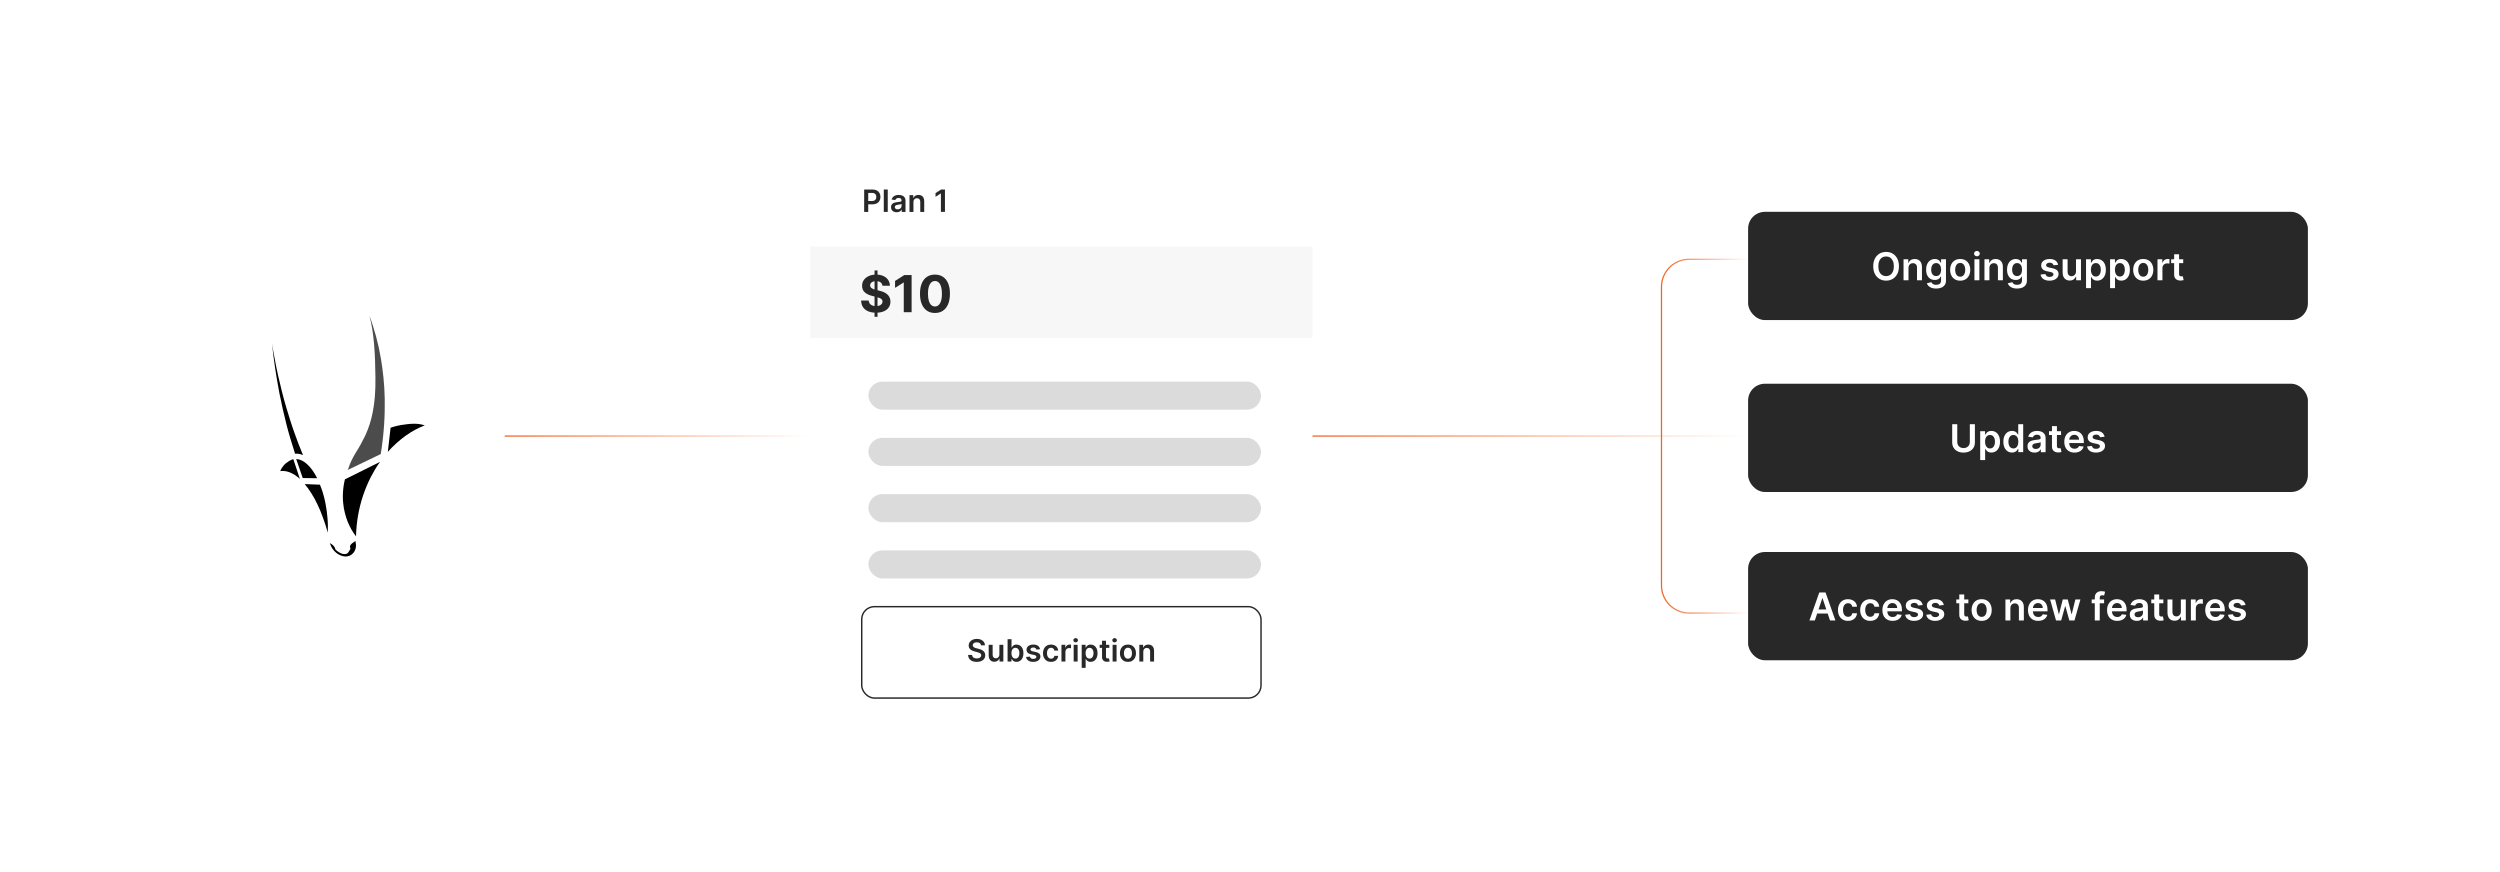 <?xml version="1.0" encoding="UTF-8"?><svg id="a" xmlns="http://www.w3.org/2000/svg" xmlns:xlink="http://www.w3.org/1999/xlink" viewBox="0 0 860 300"><defs><filter id="b" x="592.852" y="64.372" width="209.52" height="54.24" filterUnits="userSpaceOnUse"><feOffset dx="0" dy="0"/><feGaussianBlur result="c" stdDeviation="2.783"/><feFlood flood-color="#f26322" flood-opacity=".2"/><feComposite in2="c" operator="in"/><feComposite in="SourceGraphic"/></filter><filter id="d" x="592.852" y="123.652" width="209.52" height="54.24" filterUnits="userSpaceOnUse"><feOffset dx="0" dy="0"/><feGaussianBlur result="e" stdDeviation="2.783"/><feFlood flood-color="#f26322" flood-opacity=".2"/><feComposite in2="e" operator="in"/><feComposite in="SourceGraphic"/></filter><filter id="f" x="592.852" y="181.492" width="209.52" height="54.24" filterUnits="userSpaceOnUse"><feOffset dx="0" dy="0"/><feGaussianBlur result="g" stdDeviation="2.783"/><feFlood flood-color="#f26322" flood-opacity=".2"/><feComposite in2="g" operator="in"/><feComposite in="SourceGraphic"/></filter><filter id="h" x="54.205" y="84.204" width="131.52" height="131.76" filterUnits="userSpaceOnUse"><feOffset dx="0" dy="0"/><feGaussianBlur result="i" stdDeviation="3.932"/><feFlood flood-color="#f26322" flood-opacity=".3"/><feComposite in2="i" operator="in"/><feComposite in="SourceGraphic"/></filter><filter id="j" x="257.886" y="25.566" width="214.56" height="248.88" filterUnits="userSpaceOnUse"><feOffset dx="0" dy="0"/><feGaussianBlur result="k" stdDeviation="6.918"/><feFlood flood-color="#f26322" flood-opacity=".3"/><feComposite in2="k" operator="in"/><feComposite in="SourceGraphic"/></filter><linearGradient id="l" x1="571.334" y1="150.043" x2="601.35" y2="150.043" gradientUnits="userSpaceOnUse"><stop offset="0" stop-color="#f26322"/><stop offset="1" stop-color="#f26322" stop-opacity="0"/></linearGradient><linearGradient id="m" x1="451.495" y1="150" y2="150" xlink:href="#l"/><linearGradient id="n" x1="173.614" y1="150" x2="278.729" y2="150" xlink:href="#l"/></defs><rect x="601.35" y="72.867" width="192.568" height="37.241" rx="5.781" ry="5.781" fill="#282828" filter="url(#b)"/><path d="M653.237,91.597c0,1.037-.193,1.924-.58,2.662s-.913,1.302-1.579,1.694c-.666.392-1.42.587-2.263.587s-1.597-.196-2.263-.589-1.192-.959-1.579-1.697-.58-1.623-.58-2.657c0-1.037.193-1.924.58-2.662s.913-1.303,1.579-1.694,1.42-.587,2.263-.587,1.597.196,2.263.587,1.192.957,1.579,1.694.58,1.625.58,2.662ZM651.484,91.597c0-.73-.113-1.347-.341-1.849-.227-.503-.541-.884-.941-1.142-.401-.258-.863-.388-1.387-.388s-.985.129-1.387.388c-.4.258-.715.639-.941,1.142-.228.502-.341,1.119-.341,1.849s.113,1.346.341,1.849c.227.503.541.883.941,1.142.401.258.863.388,1.387.388s.985-.129,1.387-.388c.4-.259.715-.639.941-1.142.228-.503.341-1.119.341-1.849Z" fill="#fff"/><path d="M656.518,92.18v4.229h-1.701v-7.218h1.626v1.227h.085c.166-.404.432-.725.796-.963.365-.238.817-.357,1.356-.357.498,0,.933.106,1.304.319.371.213.659.521.864.926s.307.894.304,1.471v4.596h-1.701v-4.333c0-.482-.125-.86-.374-1.132s-.593-.409-1.031-.409c-.298,0-.561.065-.792.195s-.41.317-.54.561c-.13.245-.195.54-.195.888Z" fill="#fff"/><path d="M666.024,99.267c-.611,0-1.136-.083-1.575-.247-.439-.165-.791-.384-1.057-.66-.267-.276-.451-.581-.555-.916l1.532-.371c.068.141.169.281.301.42.131.14.309.255.533.348.224.092.507.138.848.138.482,0,.882-.117,1.198-.35s.476-.616.476-1.149v-1.367h-.085c-.088.175-.216.355-.383.54-.168.185-.389.34-.663.465-.274.126-.618.188-1.031.188-.555,0-1.057-.131-1.506-.392-.45-.262-.807-.653-1.071-1.175-.266-.522-.398-1.176-.398-1.962,0-.792.132-1.462.398-2.009.265-.546.622-.961,1.073-1.245s.954-.425,1.509-.425c.423,0,.771.071,1.045.214.274.143.493.313.656.512.163.199.286.386.371.561h.094v-1.194h1.678v7.336c0,.617-.147,1.127-.441,1.532-.295.404-.697.707-1.208.907-.511.2-1.09.301-1.738.301ZM666.038,94.971c.36,0,.667-.088.921-.263s.446-.428.578-.756c.132-.329.197-.724.197-1.185,0-.454-.065-.852-.195-1.193-.13-.342-.32-.607-.573-.797-.252-.19-.561-.284-.928-.284-.379,0-.695.099-.949.296-.254.198-.445.468-.573.811-.129.343-.192.732-.192,1.167,0,.442.065.828.194,1.159s.323.587.578.77c.256.183.569.275.942.275Z" fill="#fff"/><path d="M674.309,96.55c-.705,0-1.315-.155-1.833-.465-.517-.31-.917-.744-1.2-1.302s-.426-1.21-.426-1.955.143-1.398.426-1.96c.283-.56.684-.996,1.2-1.306.518-.31,1.128-.465,1.833-.465s1.316.155,1.833.465c.517.31.917.746,1.2,1.306.284.561.426,1.214.426,1.96s-.142,1.397-.426,1.955c-.283.558-.684.992-1.2,1.302s-1.128.465-1.833.465ZM674.318,95.188c.382,0,.701-.106.958-.317s.449-.496.576-.853c.127-.357.19-.755.19-1.193,0-.442-.064-.842-.19-1.201s-.319-.644-.576-.858c-.257-.213-.576-.319-.958-.319-.392,0-.717.106-.976.319-.258.213-.451.499-.578.858s-.19.759-.19,1.201c0,.439.064.836.19,1.193.127.357.32.642.578.853.259.211.584.317.976.317Z" fill="#fff"/><path d="M680.061,88.166c-.27,0-.501-.091-.695-.273s-.292-.399-.292-.653.098-.471.292-.651.426-.27.695-.27c.273,0,.505.091.697.273.193.182.289.399.289.653s-.096.471-.289.651c-.192.18-.425.27-.697.27ZM679.205,96.409v-7.218h1.701v7.218h-1.701Z" fill="#fff"/><path d="M684.356,92.18v4.229h-1.701v-7.218h1.626v1.227h.085c.166-.404.432-.725.796-.963.365-.238.817-.357,1.356-.357.498,0,.933.106,1.304.319.371.213.659.521.864.926s.307.894.304,1.471v4.596h-1.701v-4.333c0-.482-.125-.86-.374-1.132s-.593-.409-1.031-.409c-.298,0-.561.065-.792.195s-.41.317-.54.561c-.13.245-.195.54-.195.888Z" fill="#fff"/><path d="M693.863,99.267c-.611,0-1.136-.083-1.575-.247-.439-.165-.791-.384-1.057-.66-.267-.276-.451-.581-.555-.916l1.532-.371c.068.141.169.281.301.42.131.14.309.255.533.348.224.092.507.138.848.138.482,0,.882-.117,1.198-.35s.476-.616.476-1.149v-1.367h-.085c-.088.175-.216.355-.383.54-.168.185-.389.34-.663.465-.274.126-.618.188-1.031.188-.555,0-1.057-.131-1.506-.392-.45-.262-.807-.653-1.071-1.175-.266-.522-.398-1.176-.398-1.962,0-.792.132-1.462.398-2.009.265-.546.622-.961,1.073-1.245s.954-.425,1.509-.425c.423,0,.771.071,1.045.214.274.143.493.313.656.512.163.199.286.386.371.561h.094v-1.194h1.678v7.336c0,.617-.147,1.127-.441,1.532-.295.404-.697.707-1.208.907-.511.2-1.09.301-1.738.301ZM693.877,94.971c.36,0,.667-.088.921-.263s.446-.428.578-.756c.132-.329.197-.724.197-1.185,0-.454-.065-.852-.195-1.193-.13-.342-.32-.607-.573-.797-.252-.19-.561-.284-.928-.284-.379,0-.695.099-.949.296-.254.198-.445.468-.573.811-.129.343-.192.732-.192,1.167,0,.442.065.828.194,1.159s.323.587.578.77c.256.183.569.275.942.275Z" fill="#fff"/><path d="M707.988,91.099l-1.551.169c-.044-.157-.12-.304-.228-.442-.108-.138-.254-.249-.435-.334s-.403-.127-.667-.127c-.353,0-.65.077-.891.231-.239.153-.357.352-.354.597-.003.21.074.381.232.512.158.132.421.24.787.324l1.231.263c.683.147,1.191.381,1.524.7.334.32.503.738.506,1.255-.003.454-.136.855-.398,1.201s-.624.616-1.088.81-.996.291-1.598.291c-.884,0-1.595-.185-2.134-.557-.539-.371-.859-.889-.963-1.553l1.658-.16c.075.326.235.572.479.738.245.166.562.249.954.249.404,0,.73-.083.976-.249s.368-.371.368-.616c0-.206-.079-.377-.237-.512-.158-.134-.403-.238-.735-.31l-1.23-.258c-.692-.144-1.205-.388-1.537-.731-.332-.343-.496-.777-.493-1.304-.003-.445.118-.831.364-1.159.245-.327.589-.581,1.029-.761.44-.18.948-.27,1.524-.27.846,0,1.513.18,2,.54.486.36.788.847.904,1.461Z" fill="#fff"/><path d="M714.149,93.374v-4.183h1.701v7.218h-1.649v-1.283h-.075c-.163.404-.43.734-.801.991-.372.257-.828.385-1.37.385-.474,0-.891-.105-1.253-.317-.361-.211-.644-.52-.848-.926-.204-.406-.306-.897-.306-1.473v-4.596h1.701v4.333c0,.458.125.821.376,1.09.251.269.579.404.987.404.25,0,.493-.061.728-.183.235-.122.429-.305.581-.547.151-.243.228-.548.228-.914Z" fill="#fff"/><path d="M717.599,99.116v-9.925h1.673v1.194h.099c.088-.175.212-.363.371-.561.16-.199.376-.37.648-.512.273-.143.621-.214,1.044-.214.558,0,1.06.142,1.511.425.449.284.807.702,1.071,1.254.265.553.398,1.23.398,2.033,0,.792-.131,1.466-.391,2.021-.26.555-.614.978-1.062,1.269-.448.291-.956.437-1.522.437-.414,0-.757-.069-1.029-.207-.273-.138-.491-.305-.656-.5-.164-.195-.292-.381-.383-.557h-.07v3.844h-1.701ZM719.267,92.8c0,.467.066.875.2,1.227.133.351.325.624.578.82.252.196.559.293.919.293.375,0,.69-.101.944-.303s.445-.479.575-.832.195-.754.195-1.205c0-.448-.065-.846-.192-1.194-.129-.348-.32-.62-.573-.818-.254-.197-.57-.296-.949-.296-.364,0-.673.096-.926.287-.254.191-.446.459-.576.804s-.195.75-.195,1.217Z" fill="#fff"/><path d="M725.864,99.116v-9.925h1.673v1.194h.099c.088-.175.212-.363.371-.561.16-.199.376-.37.648-.512.273-.143.621-.214,1.044-.214.558,0,1.06.142,1.511.425.449.284.807.702,1.071,1.254.265.553.398,1.23.398,2.033,0,.792-.131,1.466-.391,2.021-.26.555-.614.978-1.062,1.269-.448.291-.956.437-1.522.437-.414,0-.757-.069-1.029-.207-.273-.138-.491-.305-.656-.5-.164-.195-.292-.381-.383-.557h-.07v3.844h-1.701ZM727.532,92.8c0,.467.066.875.2,1.227.133.351.325.624.578.82.252.196.559.293.919.293.375,0,.69-.101.944-.303s.445-.479.575-.832.195-.754.195-1.205c0-.448-.065-.846-.192-1.194-.129-.348-.32-.62-.573-.818-.254-.197-.57-.296-.949-.296-.364,0-.673.096-.926.287-.254.191-.446.459-.576.804s-.195.75-.195,1.217Z" fill="#fff"/><path d="M737.278,96.55c-.705,0-1.315-.155-1.833-.465-.517-.31-.917-.744-1.2-1.302s-.426-1.21-.426-1.955.143-1.398.426-1.96c.283-.56.684-.996,1.2-1.306.518-.31,1.128-.465,1.833-.465s1.316.155,1.833.465c.517.31.917.746,1.2,1.306.284.561.426,1.214.426,1.96s-.142,1.397-.426,1.955c-.283.558-.684.992-1.2,1.302s-1.128.465-1.833.465ZM737.288,95.188c.382,0,.701-.106.958-.317s.449-.496.576-.853c.127-.357.19-.755.19-1.193,0-.442-.064-.842-.19-1.201s-.319-.644-.576-.858c-.257-.213-.576-.319-.958-.319-.392,0-.717.106-.976.319-.258.213-.451.499-.578.858s-.19.759-.19,1.201c0,.439.064.836.19,1.193.127.357.32.642.578.853.259.211.584.317.976.317Z" fill="#fff"/><path d="M742.176,96.409v-7.218h1.649v1.203h.075c.132-.416.358-.738.679-.966.321-.227.689-.34,1.103-.34.094,0,.199.004.317.012.117.008.215.019.293.035v1.565c-.071-.025-.185-.048-.34-.068-.155-.021-.305-.031-.449-.031-.31,0-.588.067-.834.2-.246.133-.44.317-.58.552-.142.235-.212.506-.212.813v4.244h-1.701Z" fill="#fff"/><path d="M751.029,89.191v1.316h-4.149v-1.316h4.149ZM747.904,87.462h1.701v6.776c0,.229.035.403.105.524s.164.203.279.247c.116.044.245.066.386.066.106,0,.204-.008.294-.023.089-.016.157-.03.204-.043l.287,1.33c-.091.031-.221.065-.388.103-.168.038-.372.06-.613.066-.427.013-.81-.052-1.151-.195-.342-.143-.612-.364-.81-.665-.199-.301-.297-.677-.294-1.128v-7.058Z" fill="#fff"/><rect x="601.35" y="132.004" width="192.568" height="37.241" rx="5.781" ry="5.781" fill="#282828" filter="url(#d)"/><path d="M677.622,145.922h1.744v6.288c0,.689-.162,1.296-.486,1.818-.324.523-.779.932-1.365,1.224-.586.293-1.27.44-2.054.44-.786,0-1.473-.146-2.059-.44-.586-.292-1.04-.7-1.362-1.224-.323-.522-.484-1.13-.484-1.818v-6.288h1.743v6.142c0,.4.089.758.266,1.071s.427.559.75.735c.322.178.705.266,1.147.266s.824-.088,1.148-.266c.324-.177.574-.422.75-.735s.263-.671.263-1.071v-6.142Z" fill="#fff"/><path d="M681.189,158.254v-9.926h1.673v1.194h.099c.088-.175.212-.363.371-.561.16-.199.376-.37.648-.512.273-.143.621-.214,1.044-.214.558,0,1.06.142,1.511.425.449.284.807.702,1.071,1.254.265.553.398,1.23.398,2.033,0,.792-.131,1.466-.391,2.019-.26.555-.614.979-1.062,1.27-.448.291-.956.438-1.522.438-.414,0-.757-.069-1.029-.207-.273-.139-.491-.305-.656-.501-.164-.195-.292-.382-.383-.557h-.07v3.845h-1.701ZM682.857,151.938c0,.467.066.875.2,1.227.133.351.325.624.578.82.252.195.559.293.919.293.375,0,.69-.101.944-.303s.445-.479.575-.832.195-.754.195-1.205c0-.448-.065-.846-.192-1.194-.129-.348-.32-.62-.573-.818-.254-.197-.57-.296-.949-.296-.364,0-.673.096-.926.287-.254.191-.446.459-.576.804-.13.344-.195.75-.195,1.217Z" fill="#fff"/><path d="M692.134,155.674c-.567,0-1.074-.146-1.522-.438s-.802-.715-1.062-1.27c-.26-.554-.39-1.228-.39-2.019,0-.803.132-1.48.398-2.033.265-.553.622-.971,1.073-1.254s.954-.425,1.509-.425c.423,0,.77.071,1.043.214s.489.313.648.512c.16.199.283.386.371.561h.07v-3.6h1.706v9.624h-1.673v-1.138h-.103c-.088.175-.215.361-.381.557-.166.196-.385.362-.657.501-.273.138-.616.207-1.029.207ZM692.608,154.277c.36,0,.667-.098.921-.293.254-.196.446-.47.578-.82.132-.352.197-.76.197-1.227s-.065-.873-.195-1.217c-.13-.345-.32-.612-.573-.804-.252-.191-.561-.287-.928-.287-.379,0-.695.099-.949.296-.254.198-.445.47-.573.818-.129.348-.192.746-.192,1.194,0,.451.065.853.194,1.205s.323.63.578.832c.256.202.569.303.942.303Z" fill="#fff"/><path d="M699.873,155.691c-.457,0-.868-.082-1.233-.246s-.653-.408-.865-.731c-.211-.322-.316-.721-.316-1.193,0-.408.075-.744.226-1.011s.355-.479.615-.64c.26-.159.554-.281.881-.363.327-.084.667-.144,1.018-.182.423-.043.766-.084,1.029-.119.263-.037.455-.093.575-.17.121-.077.182-.196.182-.359v-.028c0-.354-.105-.628-.315-.823-.21-.194-.512-.291-.907-.291-.416,0-.746.091-.988.273-.243.182-.407.397-.491.644l-1.589-.226c.125-.439.332-.806.62-1.102.288-.296.641-.519,1.058-.667s.877-.223,1.382-.223c.348,0,.693.041,1.038.122s.66.215.945.402c.284.186.514.44.689.759.174.32.261.719.261,1.198v4.832h-1.636v-.992h-.057c-.103.201-.248.388-.435.561s-.42.314-.7.419c-.28.104-.608.156-.984.156ZM700.314,154.441c.342,0,.638-.067.889-.203.25-.137.444-.318.58-.543.137-.227.204-.473.204-.738v-.851c-.053.044-.143.085-.27.122s-.269.07-.426.099c-.156.028-.311.054-.465.075s-.287.041-.399.057c-.254.035-.481.091-.682.169-.2.079-.358.188-.475.327-.116.139-.174.318-.174.537,0,.315.114.551.343.71.229.16.52.239.874.239Z" fill="#fff"/><path d="M709.004,148.328v1.316h-4.149v-1.316h4.149ZM705.879,146.599h1.701v6.776c0,.229.035.404.105.524s.164.202.279.247c.116.043.245.065.386.065.106,0,.204-.008.294-.023.089-.016.157-.03.204-.042l.287,1.33c-.091.031-.221.065-.388.102-.168.038-.372.06-.613.065-.427.014-.81-.052-1.151-.194-.342-.143-.612-.364-.81-.665-.199-.301-.297-.677-.294-1.128v-7.058Z" fill="#fff"/><path d="M713.623,155.688c-.724,0-1.348-.151-1.872-.453-.525-.303-.929-.732-1.21-1.288-.282-.556-.424-1.212-.424-1.967,0-.742.143-1.395.426-1.957s.681-1.001,1.191-1.316,1.11-.472,1.8-.472c.444,0,.865.071,1.262.214s.747.362,1.053.66c.306.297.546.676.721,1.135.176.459.264,1.005.264,1.638v.521h-5.916v-1.147h4.285c-.003-.326-.073-.616-.211-.872-.139-.255-.33-.457-.576-.604-.246-.147-.531-.221-.857-.221-.348,0-.653.084-.916.252-.264.168-.468.387-.613.658-.146.271-.221.568-.224.891v1.001c0,.42.077.779.231,1.079.153.299.368.527.644.685s.599.237.968.237c.248,0,.472-.035.672-.106.201-.07.375-.174.522-.312.146-.137.258-.309.333-.512l1.589.179c-.101.42-.291.786-.571,1.097-.28.312-.639.554-1.073.725-.435.17-.935.256-1.495.256Z" fill="#fff"/><path d="M723.977,150.236l-1.551.169c-.044-.157-.12-.304-.228-.442-.108-.138-.254-.249-.435-.334s-.403-.127-.667-.127c-.353,0-.65.077-.891.231-.239.153-.357.352-.354.597-.003.21.074.381.232.512.158.132.421.24.787.324l1.231.264c.683.147,1.191.381,1.524.7.334.319.503.737.506,1.255-.003.454-.136.855-.398,1.201-.262.346-.624.615-1.088.81-.464.193-.996.291-1.598.291-.884,0-1.595-.185-2.134-.557s-.859-.889-.963-1.554l1.658-.159c.075.326.235.571.479.737.245.166.562.249.954.249.404,0,.73-.083.976-.249s.368-.371.368-.616c0-.206-.079-.377-.237-.512s-.403-.238-.735-.31l-1.23-.258c-.692-.144-1.205-.388-1.537-.731-.332-.344-.496-.778-.493-1.304-.003-.445.118-.831.364-1.159.245-.327.589-.581,1.029-.761.44-.18.948-.27,1.524-.27.846,0,1.513.18,2,.54.486.36.788.847.904,1.461Z" fill="#fff"/><rect x="601.35" y="189.892" width="192.568" height="37.241" rx="5.781" ry="5.781" fill="#282828" filter="url(#f)"/><path d="M624.308,213.435h-1.861l3.389-9.625h2.151l3.394,9.625h-1.861l-2.57-7.65h-.075l-2.565,7.65ZM624.368,209.662h5.075v1.4h-5.075v-1.4Z" fill="#fff"/><path d="M635.722,213.576c-.721,0-1.339-.158-1.853-.475-.516-.316-.912-.754-1.19-1.313s-.416-1.204-.416-1.935c0-.732.142-1.38.424-1.942.281-.562.68-1.001,1.195-1.315.516-.315,1.126-.473,1.831-.473.585,0,1.105.107,1.558.322.452.215.814.517,1.083.906.27.391.423.846.461,1.365h-1.626c-.066-.348-.222-.639-.468-.871-.246-.234-.574-.351-.984-.351-.349,0-.653.093-.917.28-.263.185-.468.453-.613.801s-.219.764-.219,1.25c0,.492.072.914.217,1.266.144.353.347.624.608.814.262.19.569.284.924.284.25,0,.475-.047.674-.143s.366-.234.501-.416.227-.402.277-.663h1.626c-.041.511-.191.963-.451,1.356-.261.393-.614.699-1.062.92-.448.222-.975.332-1.579.332Z" fill="#fff"/><path d="M643.362,213.576c-.721,0-1.339-.158-1.853-.475-.516-.316-.912-.754-1.19-1.313s-.416-1.204-.416-1.935c0-.732.142-1.38.424-1.942.281-.562.68-1.001,1.195-1.315.516-.315,1.126-.473,1.831-.473.585,0,1.105.107,1.558.322.452.215.814.517,1.083.906.27.391.423.846.461,1.365h-1.626c-.066-.348-.222-.639-.468-.871-.246-.234-.574-.351-.984-.351-.349,0-.653.093-.917.28-.263.185-.468.453-.613.801s-.219.764-.219,1.25c0,.492.072.914.217,1.266.144.353.347.624.608.814.262.19.569.284.924.284.25,0,.475-.047.674-.143s.366-.234.501-.416.227-.402.277-.663h1.626c-.041.511-.191.963-.451,1.356-.261.393-.614.699-1.062.92-.448.222-.975.332-1.579.332Z" fill="#fff"/><path d="M651.051,213.576c-.724,0-1.348-.151-1.872-.453-.525-.303-.929-.732-1.21-1.288-.282-.556-.424-1.212-.424-1.967,0-.742.143-1.395.426-1.957s.681-1.001,1.191-1.315c.511-.315,1.11-.473,1.8-.473.444,0,.865.071,1.262.214s.747.362,1.053.66.546.676.721,1.135c.176.459.264,1.005.264,1.638v.521h-5.916v-1.147h4.285c-.003-.326-.073-.616-.211-.871-.139-.256-.33-.457-.576-.605s-.531-.221-.857-.221c-.348,0-.653.084-.916.251-.264.168-.468.387-.613.658-.146.272-.221.568-.224.891v1.001c0,.42.077.779.231,1.079.153.299.368.527.644.685s.599.237.968.237c.248,0,.472-.035.672-.106.201-.07.375-.174.522-.312.146-.137.258-.309.333-.512l1.589.179c-.101.42-.291.786-.571,1.097-.28.312-.639.554-1.073.725-.435.17-.935.256-1.495.256Z" fill="#fff"/><path d="M661.403,208.125l-1.551.169c-.044-.157-.12-.304-.228-.442-.108-.137-.254-.248-.435-.333s-.403-.127-.667-.127c-.353,0-.65.077-.891.231-.239.153-.357.352-.354.597-.003.21.074.381.232.512.158.133.421.24.787.324l1.231.264c.683.147,1.191.381,1.524.7.334.319.503.737.506,1.255-.003.454-.136.855-.398,1.201-.262.346-.624.615-1.088.81-.464.193-.996.291-1.598.291-.884,0-1.595-.185-2.134-.557s-.859-.889-.963-1.554l1.658-.159c.075.326.235.571.479.737.245.166.562.249.954.249.404,0,.73-.083.976-.249s.368-.371.368-.616c0-.206-.079-.377-.237-.512s-.403-.238-.735-.31l-1.23-.258c-.692-.144-1.205-.388-1.537-.731-.332-.344-.496-.777-.493-1.305-.003-.444.118-.83.364-1.158.245-.327.589-.581,1.029-.762.44-.18.948-.27,1.524-.27.846,0,1.513.18,2,.541.486.359.788.847.904,1.461Z" fill="#fff"/><path d="M668.668,208.125l-1.551.169c-.044-.157-.12-.304-.228-.442-.108-.137-.254-.248-.435-.333s-.403-.127-.667-.127c-.353,0-.65.077-.891.231-.239.153-.357.352-.354.597-.003.21.074.381.232.512.158.133.421.24.787.324l1.231.264c.683.147,1.191.381,1.524.7.334.319.503.737.506,1.255-.003.454-.136.855-.398,1.201-.262.346-.624.615-1.088.81-.464.193-.996.291-1.598.291-.884,0-1.595-.185-2.134-.557s-.859-.889-.963-1.554l1.658-.159c.075.326.235.571.479.737.245.166.562.249.954.249.404,0,.73-.083.976-.249s.368-.371.368-.616c0-.206-.079-.377-.237-.512s-.403-.238-.735-.31l-1.23-.258c-.692-.144-1.205-.388-1.537-.731-.332-.344-.496-.777-.493-1.305-.003-.444.118-.83.364-1.158.245-.327.589-.581,1.029-.762.44-.18.948-.27,1.524-.27.846,0,1.513.18,2,.541.486.359.788.847.904,1.461Z" fill="#fff"/><path d="M677.117,206.217v1.316h-4.149v-1.316h4.149ZM673.992,204.488h1.701v6.775c0,.229.035.404.105.524s.164.202.279.247c.116.043.245.065.386.065.106,0,.204-.008.294-.023.089-.016.157-.03.204-.042l.287,1.33c-.091.031-.221.065-.388.102-.168.038-.372.06-.613.065-.427.014-.81-.052-1.151-.194-.342-.143-.612-.364-.81-.665-.199-.301-.297-.677-.294-1.128v-7.058Z" fill="#fff"/><path d="M681.689,213.576c-.705,0-1.315-.155-1.833-.465-.517-.31-.917-.744-1.2-1.303-.283-.557-.426-1.209-.426-1.955,0-.745.143-1.398.426-1.959s.684-.996,1.2-1.307c.518-.31,1.128-.465,1.833-.465s1.316.154,1.833.465.917.746,1.2,1.307c.284.56.426,1.214.426,1.959,0,.746-.142,1.398-.426,1.955-.283.559-.684.992-1.2,1.303-.517.31-1.128.465-1.833.465ZM681.699,212.213c.382,0,.701-.105.958-.316.257-.212.449-.496.576-.854s.19-.755.19-1.193c0-.441-.064-.842-.19-1.201-.127-.358-.319-.644-.576-.857s-.576-.319-.958-.319c-.392,0-.717.106-.976.319-.258.213-.451.499-.578.857-.127.359-.19.76-.19,1.201,0,.439.064.836.19,1.193s.32.642.578.854c.259.211.584.316.976.316Z" fill="#fff"/><path d="M691.572,209.205v4.231h-1.701v-7.219h1.626v1.227h.085c.166-.404.432-.725.796-.963.365-.238.817-.357,1.356-.357.498,0,.933.106,1.304.319.371.214.659.521.864.926s.307.894.304,1.472v4.596h-1.701v-4.334c0-.481-.125-.859-.374-1.132s-.593-.409-1.031-.409c-.298,0-.561.065-.792.195s-.41.317-.54.561c-.13.245-.195.54-.195.888Z" fill="#fff"/><path d="M701.135,213.576c-.724,0-1.348-.151-1.872-.453-.525-.303-.929-.732-1.21-1.288-.282-.556-.424-1.212-.424-1.967,0-.742.143-1.395.426-1.957s.681-1.001,1.191-1.315c.511-.315,1.11-.473,1.8-.473.444,0,.865.071,1.262.214s.747.362,1.053.66.546.676.721,1.135c.176.459.264,1.005.264,1.638v.521h-5.916v-1.147h4.285c-.003-.326-.073-.616-.211-.871-.139-.256-.33-.457-.576-.605s-.531-.221-.857-.221c-.348,0-.653.084-.916.251-.264.168-.468.387-.613.658-.146.272-.221.568-.224.891v1.001c0,.42.077.779.231,1.079.153.299.368.527.644.685s.599.237.968.237c.248,0,.472-.035.672-.106.201-.07.375-.174.522-.312.146-.137.258-.309.333-.512l1.589.179c-.101.42-.291.786-.571,1.097-.28.312-.639.554-1.073.725-.435.17-.935.256-1.495.256Z" fill="#fff"/><path d="M707.271,213.435l-2.039-7.219h1.734l1.269,5.075h.065l1.297-5.075h1.716l1.297,5.047h.07l1.25-5.047h1.739l-2.045,7.219h-1.772l-1.353-4.879h-.099l-1.353,4.879h-1.776Z" fill="#fff"/><path d="M723.805,206.217v1.316h-4.268v-1.316h4.268ZM720.605,213.435v-7.9c0-.485.101-.889.303-1.212s.474-.564.815-.724.721-.24,1.138-.24c.294,0,.556.023.784.07s.398.09.508.127l-.339,1.316c-.071-.021-.162-.045-.273-.068-.109-.023-.231-.035-.366-.035-.316,0-.54.076-.67.229-.13.151-.194.368-.194.65v7.787h-1.706Z" fill="#fff"/><path d="M728.334,213.576c-.724,0-1.348-.151-1.872-.453-.525-.303-.929-.732-1.21-1.288-.282-.556-.424-1.212-.424-1.967,0-.742.143-1.395.426-1.957s.681-1.001,1.191-1.315c.511-.315,1.11-.473,1.8-.473.444,0,.865.071,1.262.214s.747.362,1.053.66.546.676.721,1.135c.176.459.264,1.005.264,1.638v.521h-5.916v-1.147h4.285c-.003-.326-.073-.616-.211-.871-.139-.256-.33-.457-.576-.605s-.531-.221-.857-.221c-.348,0-.653.084-.916.251-.264.168-.468.387-.613.658-.146.272-.221.568-.224.891v1.001c0,.42.077.779.231,1.079.153.299.368.527.644.685s.599.237.968.237c.248,0,.472-.035.672-.106.201-.07.375-.174.522-.312.146-.137.258-.309.333-.512l1.589.179c-.101.42-.291.786-.571,1.097-.28.312-.639.554-1.073.725-.435.17-.935.256-1.495.256Z" fill="#fff"/><path d="M735.059,213.58c-.457,0-.868-.082-1.233-.246s-.653-.408-.865-.731c-.211-.322-.316-.721-.316-1.193,0-.408.075-.744.226-1.011s.355-.479.615-.64c.26-.159.554-.281.881-.363.327-.084.667-.144,1.018-.182.423-.043.766-.084,1.029-.119.263-.037.455-.093.575-.17.121-.076.182-.196.182-.359v-.027c0-.354-.105-.629-.315-.823s-.512-.291-.907-.291c-.416,0-.746.091-.988.273-.243.182-.407.397-.491.644l-1.589-.226c.125-.439.332-.806.62-1.102.288-.297.641-.519,1.058-.668.417-.148.877-.223,1.382-.223.348,0,.693.041,1.038.122s.66.216.945.401c.284.188.514.44.689.76.174.319.261.719.261,1.197v4.832h-1.636v-.992h-.057c-.103.201-.248.388-.435.561s-.42.314-.7.419c-.28.104-.608.156-.984.156ZM735.5,212.33c.342,0,.638-.067.889-.203.25-.137.444-.318.58-.543.137-.227.204-.473.204-.738v-.851c-.053.044-.143.085-.27.122s-.269.07-.426.099c-.156.028-.311.054-.465.075s-.287.041-.399.057c-.254.035-.481.091-.682.169-.2.079-.358.188-.475.327-.116.139-.174.318-.174.537,0,.315.114.551.343.71.229.16.52.239.874.239Z" fill="#fff"/><path d="M744.189,206.217v1.316h-4.149v-1.316h4.149ZM741.064,204.488h1.701v6.775c0,.229.035.404.105.524s.164.202.279.247c.116.043.245.065.386.065.106,0,.204-.008.294-.023.089-.016.157-.03.204-.042l.287,1.33c-.091.031-.221.065-.388.102-.168.038-.372.06-.613.065-.427.014-.81-.052-1.151-.194-.342-.143-.612-.364-.81-.665-.199-.301-.297-.677-.294-1.128v-7.058Z" fill="#fff"/><path d="M750.214,210.399v-4.183h1.701v7.219h-1.649v-1.283h-.075c-.163.404-.43.734-.801.991-.372.257-.828.386-1.37.386-.474,0-.891-.105-1.253-.317-.361-.212-.644-.52-.848-.926-.204-.405-.306-.897-.306-1.474v-4.596h1.701v4.333c0,.458.125.821.376,1.091.251.269.579.403.987.403.25,0,.493-.061.728-.183.235-.123.429-.305.581-.548.151-.243.228-.548.228-.914Z" fill="#fff"/><path d="M753.663,213.435v-7.219h1.649v1.203h.075c.132-.416.358-.738.679-.966.321-.228.689-.341,1.103-.341.094,0,.199.004.317.012.117.008.215.019.293.035v1.565c-.071-.025-.185-.048-.34-.068-.155-.021-.305-.03-.449-.03-.31,0-.588.066-.834.199s-.44.317-.58.553c-.142.234-.212.506-.212.812v4.244h-1.701Z" fill="#fff"/><path d="M762.107,213.576c-.724,0-1.348-.151-1.872-.453-.525-.303-.929-.732-1.21-1.288-.282-.556-.424-1.212-.424-1.967,0-.742.143-1.395.426-1.957s.681-1.001,1.191-1.315c.511-.315,1.11-.473,1.8-.473.444,0,.865.071,1.262.214s.747.362,1.053.66.546.676.721,1.135c.176.459.264,1.005.264,1.638v.521h-5.916v-1.147h4.285c-.003-.326-.073-.616-.211-.871-.139-.256-.33-.457-.576-.605s-.531-.221-.857-.221c-.348,0-.653.084-.916.251-.264.168-.468.387-.613.658-.146.272-.221.568-.224.891v1.001c0,.42.077.779.231,1.079.153.299.368.527.644.685s.599.237.968.237c.248,0,.472-.035.672-.106.201-.07.375-.174.522-.312.146-.137.258-.309.333-.512l1.589.179c-.101.42-.291.786-.571,1.097-.28.312-.639.554-1.073.725-.435.17-.935.256-1.495.256Z" fill="#fff"/><path d="M772.46,208.125l-1.551.169c-.044-.157-.12-.304-.228-.442-.108-.137-.254-.248-.435-.333s-.403-.127-.667-.127c-.353,0-.65.077-.891.231-.239.153-.357.352-.354.597-.003.21.074.381.232.512.158.133.421.24.787.324l1.231.264c.683.147,1.191.381,1.524.7.334.319.503.737.506,1.255-.003.454-.136.855-.398,1.201-.262.346-.624.615-1.088.81-.464.193-.996.291-1.598.291-.884,0-1.595-.185-2.134-.557s-.859-.889-.963-1.554l1.658-.159c.075.326.235.571.479.737.245.166.562.249.954.249.404,0,.73-.083.976-.249s.368-.371.368-.616c0-.206-.079-.377-.237-.512s-.403-.238-.735-.31l-1.23-.258c-.692-.144-1.205-.388-1.537-.731-.332-.344-.496-.777-.493-1.305-.003-.444.118-.83.364-1.158.245-.327.589-.581,1.029-.762.44-.18.948-.27,1.524-.27.846,0,1.513.18,2,.541.486.359.788.847.904,1.461Z" fill="#fff"/><rect x="66.082" y="96.234" width="107.532" height="107.532" rx="7.611" ry="7.611" fill="#fff" filter="url(#h)"/><path d="M122.301,186.083c-.204.136-.409.273-.647.443-.238.17-.443.341-.681.511-.204.17-.341.375-.477.579-.102.204-.136.443-.068.681,0,.034.034.068.034.136l.034.136.034.136.034.102c-.136.238-.273.477-.409.681-.102.204-.238.409-.375.579s-.307.307-.511.409c-.238.102-.477.136-.75.136s-.579-.068-.852-.136c-.273-.102-.545-.204-.784-.341-.273-.136-.511-.307-.75-.477s-.477-.375-.716-.579c0-.034,0-.068-.034-.102s0-.068-.034-.102c-.034-.034,0-.068-.034-.102-.034-.034-.034-.068-.034-.102-.068-.204-.17-.409-.273-.579-.136-.17-.273-.341-.443-.511-.17-.136-.341-.273-.511-.409-.17-.136-.375-.238-.579-.341h0l.034.102c0,.034.034.068.034.102s.034.068.034.102.034.068.034.102c.204.579.477,1.125.818,1.602.341.477.75.92,1.193,1.295.443.375.92.681,1.465.886.511.238,1.056.375,1.636.409.545.034,1.09-.068,1.567-.273.477-.204.92-.545,1.261-.954.375-.443.647-.988.784-1.567.17-.647.17-1.329,0-2.01l-.034-.545"/><path d="M100.05,158.277l-.17.068-.17.102-.17.102-.17.102c-.307.204-.613.409-.886.613-.273.204-.545.443-.784.716-.238.273-.477.579-.681.886-.238.375-.443.784-.613,1.193.545-.068,1.09-.068,1.636,0,.579.068,1.125.238,1.67.443.579.238,1.159.545,1.704.886.613.409,1.193.852,1.738,1.329l-2.249-6.747-.204.034-.204.068-.204.068-.238.136"/><path d="M101.89,157.902l2.249,6.543,4.975.068c-.477-.988-1.056-1.908-1.67-2.794-.545-.75-1.125-1.431-1.806-2.045-.545-.511-1.193-.954-1.874-1.295-.613-.273-1.227-.443-1.874-.477"/><path d="M104.82,166.524c.818.988,1.567,2.01,2.249,3.101.784,1.227,1.499,2.522,2.113,3.851.681,1.431,1.329,2.93,1.908,4.566.613,1.636,1.159,3.373,1.67,5.214.034-.784.034-1.602.034-2.454,0-.818-.068-1.67-.136-2.522-.068-.852-.17-1.704-.273-2.59-.136-.886-.273-1.738-.443-2.624-.136-.579-.238-1.159-.375-1.704-.136-.579-.273-1.09-.443-1.636-.17-.545-.307-1.056-.511-1.533-.17-.511-.341-.988-.545-1.465l-5.248-.204"/><path d="M93.575,118.272c.136,1.329.307,2.692.477,4.089.204,1.363.375,2.76.579,4.191.204,1.397.443,2.828.681,4.26s.511,2.897.784,4.362c.375,1.908.784,3.782,1.193,5.623.409,1.84.852,3.612,1.295,5.384.443,1.738.92,3.442,1.431,5.111.477,1.636.988,3.237,1.499,4.805.204-.034.443-.068.681-.034.238,0,.443.034.681.068s.443.102.681.17.477.17.681.273c-.511-1.227-1.022-2.487-1.533-3.817-.511-1.295-.988-2.624-1.465-3.987-.477-1.363-.954-2.726-1.397-4.157-.443-1.431-.886-2.862-1.329-4.328-.579-1.908-1.09-3.817-1.567-5.725-.477-1.908-.92-3.748-1.329-5.588-.409-1.84-.784-3.646-1.09-5.418-.375-1.806-.681-3.578-.954-5.282"/><path d="M137.806,146.248c-.273.034-.579.102-.886.17-.307.068-.579.136-.852.204-.307.068-.579.136-.852.238-.273.068-.579.17-.852.273l-.954,8.315c.92-1.056,1.908-2.045,2.965-2.999.988-.886,2.045-1.738,3.101-2.522,1.056-.75,2.147-1.431,3.271-2.045,1.09-.579,2.215-1.125,3.373-1.567-.647-.204-1.295-.341-1.942-.443-.647-.068-1.295-.136-1.942-.102-.647,0-1.329.068-2.045.136-.716.068-1.465.17-2.249.307h-.068,0l-.068.034"/><path d="M130.718,158.891l-12.063,5.997c-.17.681-.307,1.329-.409,2.01-.102.681-.204,1.363-.238,2.079-.068.716-.068,1.431-.068,2.113s.034,1.431.136,2.147c.102,1.056.273,2.113.545,3.135.238.988.545,1.976.92,2.965.375.92.818,1.84,1.295,2.726.477.852,1.056,1.67,1.636,2.454.102-4.805.92-9.575,2.454-14.142.716-2.113,1.567-4.157,2.556-6.134.954-1.84,2.01-3.646,3.237-5.35"/><path d="M127.072,108.56c.409,1.533.75,3.101.988,4.668.273,1.636.443,3.34.613,5.077s.238,3.612.341,5.52c.068,1.908.102,3.953.136,5.997.068,4.805-.273,8.689-.92,11.927-.545,2.828-1.397,5.554-2.624,8.178-.988,2.01-2.045,3.953-3.237,5.827-1.056,1.772-1.942,3.442-2.522,5.384-.034.034-.034.102-.068.136s-.034.102-.068.136l-.068.136c-.034.034-.034.102-.068.136l11.415-5.486h0c.579-3.646.954-7.088,1.159-10.291.204-3.101.238-6.032.204-8.723-.068-2.658-.204-5.111-.443-7.36-.238-2.249-.511-4.26-.818-6.134-.238-1.397-.511-2.76-.784-4.123-.307-1.329-.613-2.624-.954-3.885s-.716-2.488-1.09-3.68-.75-2.317-1.193-3.442" isolation="isolate" opacity=".7"/><rect x="278.729" y="46.402" width="172.765" height="207.196" rx="13.391" ry="13.391" fill="#fff" filter="url(#j)"/><path d="M297.273,72.894v-7.699h2.887c.591,0,1.088.11,1.49.331.402.221.707.523.914.908.207.384.31.821.31,1.31,0,.494-.104.932-.312,1.315s-.515.685-.921.904c-.406.219-.906.329-1.5.329h-1.913v-1.147h1.725c.346,0,.629-.06.85-.18.221-.121.384-.286.491-.497.106-.21.16-.452.16-.725,0-.273-.053-.514-.16-.722s-.271-.37-.492-.487c-.222-.116-.507-.175-.856-.175h-1.278v6.534h-1.395Z" fill="#282828"/><path d="M305.385,65.195v7.699h-1.361v-7.699h1.361Z" fill="#282828"/><path d="M308.445,73.011c-.366,0-.695-.066-.987-.198-.292-.131-.522-.326-.692-.585-.169-.258-.253-.576-.253-.955,0-.326.06-.595.18-.808.121-.213.285-.384.493-.511.208-.128.443-.225.705-.291.262-.066.533-.115.814-.145.338-.035.613-.067.823-.096s.364-.074.46-.135c.097-.061.145-.157.145-.288v-.022c0-.283-.084-.502-.252-.658-.168-.156-.41-.233-.726-.233-.334,0-.597.073-.791.218-.194.145-.325.317-.393.515l-1.27-.18c.1-.351.266-.644.496-.881s.512-.415.846-.534c.334-.119.702-.178,1.105-.178.278,0,.555.032.831.098.276.065.527.172.755.321s.412.352.551.607c.139.256.209.575.209.959v3.864h-1.309v-.793h-.045c-.083.16-.199.31-.348.449-.149.139-.336.251-.56.335-.225.084-.487.126-.788.126ZM308.799,72.011c.273,0,.51-.055.71-.164.2-.109.355-.254.464-.434.109-.181.164-.377.164-.59v-.681c-.043.035-.114.068-.216.098-.102.03-.215.056-.34.079s-.249.043-.372.06c-.123.018-.23.033-.32.045-.203.027-.385.073-.545.135-.161.062-.287.15-.38.261-.093.112-.139.255-.139.431,0,.251.091.44.274.567.183.128.416.192.699.192Z" fill="#282828"/><path d="M314.227,69.511v3.383h-1.361v-5.774h1.301v.981h.067c.133-.323.345-.58.637-.77s.654-.286,1.085-.286c.399,0,.747.085,1.044.255s.527.417.691.741c.165.323.245.715.243,1.177v3.676h-1.361v-3.466c0-.386-.1-.688-.299-.906-.199-.218-.474-.327-.825-.327-.238,0-.449.052-.633.156s-.329.254-.433.449-.156.432-.156.71Z" fill="#282828"/><path d="M325.065,65.195v7.699h-1.395v-6.342h-.045l-1.801,1.15v-1.278l1.914-1.229h1.327Z" fill="#282828"/><rect x="278.729" y="84.816" width="172.765" height="31.446" fill="#f7f7f7"/><rect x="296.432" y="208.689" width="137.361" height="31.446" rx="4.36" ry="4.36" fill="none" stroke="#282828" stroke-miterlimit="10" stroke-width=".5"/><path d="M303.555,98.3c-.05-.502-.264-.893-.642-1.171-.378-.278-.891-.417-1.538-.417-.44,0-.812.061-1.115.184-.303.123-.535.291-.695.507-.16.216-.24.461-.24.735-.008.229.041.428.146.598s.252.316.439.439c.187.123.403.229.648.318.245.089.506.165.785.227l1.146.274c.556.124,1.067.291,1.532.498s.868.463,1.208.766c.34.303.605.66.794,1.071s.285.882.29,1.414c-.004.781-.203,1.457-.595,2.027-.393.571-.957,1.013-1.694,1.326-.737.314-1.625.471-2.663.471-1.03,0-1.925-.158-2.688-.474-.762-.315-1.355-.783-1.781-1.404-.426-.62-.649-1.39-.669-2.307h2.609c.029.427.152.783.371,1.067.218.284.51.498.878.642s.784.215,1.248.215c.457,0,.855-.066,1.193-.199s.601-.317.788-.555c.187-.236.28-.508.28-.815,0-.286-.084-.527-.252-.723-.169-.194-.414-.361-.735-.498-.322-.137-.715-.262-1.18-.373l-1.389-.349c-1.075-.261-1.924-.67-2.547-1.227-.623-.557-.932-1.306-.928-2.248-.004-.772.203-1.447.62-2.024.417-.577.991-1.027,1.722-1.352.731-.324,1.561-.486,2.491-.486.947,0,1.774.162,2.482.486.708.324,1.259.774,1.653,1.352s.598,1.246.61,2.005h-2.584ZM300.846,108.981v-15.944h1.022v15.944h-1.022Z" fill="#282828"/><path d="M313.594,94.632v12.754h-2.697v-10.195h-.075l-2.921,1.831v-2.392l3.157-1.999h2.535Z" fill="#282828"/><path d="M321.627,107.666c-1.071-.004-1.992-.268-2.762-.791-.77-.523-1.362-1.28-1.775-2.273-.413-.992-.617-2.186-.613-3.581,0-1.391.206-2.576.62-3.556s1.005-1.726,1.775-2.239,1.689-.769,2.756-.769,1.986.258,2.756.772,1.363,1.261,1.778,2.239c.415.978.621,2.162.616,3.553,0,1.399-.206,2.595-.62,3.587s-1.003,1.75-1.772,2.272c-.769.523-1.688.785-2.759.785ZM321.627,105.431c.731,0,1.314-.368,1.75-1.103.436-.735.652-1.837.648-3.307,0-.967-.099-1.773-.296-2.417s-.476-1.127-.835-1.451c-.359-.324-.782-.486-1.268-.486-.727,0-1.308.363-1.744,1.09s-.656,1.815-.66,3.264c0,.98.099,1.796.296,2.451.197.653.477,1.144.837,1.47.361.326.785.489,1.27.489Z" fill="#282828"/><rect x="298.717" y="131.27" width="135.075" height="9.648" rx="4.824" ry="4.824" fill="#dbdbdb"/><rect x="298.717" y="150.625" width="135.075" height="9.648" rx="4.824" ry="4.824" fill="#dbdbdb"/><rect x="298.717" y="169.98" width="135.075" height="9.648" rx="4.824" ry="4.824" fill="#dbdbdb"/><rect x="298.717" y="189.334" width="135.075" height="9.648" rx="4.824" ry="4.824" fill="#dbdbdb"/><path d="M337.481,221.994c-.035-.328-.182-.584-.442-.767-.259-.183-.596-.274-1.009-.274-.29,0-.54.044-.748.132s-.367.207-.477.356c-.11.15-.167.322-.169.516,0,.16.037.3.111.417.074.118.175.218.303.299.128.082.269.15.425.205.155.055.312.102.47.139l.722.181c.291.067.571.159.84.274s.511.261.726.436c.214.175.384.387.509.635s.188.539.188.872c0,.451-.115.848-.346,1.19-.231.342-.564.608-.998.801-.435.191-.96.287-1.577.287-.599,0-1.118-.093-1.558-.278s-.783-.456-1.03-.811c-.247-.356-.38-.79-.4-1.301h1.373c.02.268.102.491.248.669.145.178.335.31.569.398s.497.132.788.132c.303,0,.569-.046.799-.138.23-.091.409-.219.54-.383s.197-.356.199-.577c-.002-.2-.061-.367-.177-.498-.115-.132-.276-.242-.483-.331-.207-.089-.448-.169-.724-.238l-.876-.226c-.634-.163-1.135-.411-1.502-.743s-.551-.773-.551-1.325c0-.453.123-.851.371-1.191.247-.341.583-.606,1.009-.795.426-.19.908-.284,1.447-.284.546,0,1.025.095,1.438.284.412.19.736.451.972.786.235.334.357.718.364,1.151h-1.342Z" fill="#282828"/><path d="M343.789,225.148v-3.346h1.361v5.774h-1.319v-1.026h-.06c-.13.323-.344.588-.641.793-.297.206-.662.309-1.096.309-.378,0-.712-.085-1.002-.254s-.516-.416-.679-.74c-.163-.325-.244-.718-.244-1.179v-3.677h1.361v3.466c0,.366.1.657.301.872.2.216.463.323.79.323.2,0,.395-.049.583-.146s.343-.243.464-.438.182-.439.182-.731Z" fill="#282828"/><path d="M346.608,227.577v-7.699h1.361v2.88h.057c.07-.141.169-.29.297-.449s.301-.296.519-.41c.218-.114.497-.171.835-.171.446,0,.849.113,1.209.34.359.228.645.561.857,1.004s.317.984.317,1.626c0,.634-.104,1.173-.312,1.616-.208.444-.491.782-.849,1.016-.358.232-.765.35-1.218.35-.331,0-.605-.056-.823-.166-.218-.11-.393-.243-.524-.4-.131-.156-.234-.305-.306-.445h-.079v.91h-1.338ZM347.942,224.69c0,.374.053.701.16.981.107.281.261.499.462.656.202.156.447.234.735.234.3,0,.552-.08.755-.242.203-.161.356-.384.46-.665.104-.282.156-.604.156-.965,0-.358-.052-.677-.154-.954-.103-.278-.256-.496-.459-.654-.203-.158-.457-.237-.759-.237-.291,0-.538.077-.741.23-.203.153-.356.367-.46.643-.104.276-.156.601-.156.974Z" fill="#282828"/><path d="M357.784,223.329l-1.24.135c-.035-.125-.096-.242-.183-.352s-.202-.199-.348-.268c-.145-.067-.323-.102-.534-.102-.283,0-.52.061-.712.185s-.286.282-.284.477c-.002.168.06.305.186.409.127.105.336.192.629.26l.985.211c.546.117.953.304,1.22.56.267.256.401.591.404,1.004-.002.363-.108.684-.317.961-.209.276-.499.492-.87.648-.371.155-.797.232-1.278.232-.707,0-1.276-.148-1.706-.445-.431-.297-.688-.711-.771-1.242l1.327-.128c.06.261.188.457.383.59.196.133.45.199.763.199.323,0,.584-.066.78-.199s.295-.297.295-.492c0-.165-.064-.302-.19-.41-.127-.107-.323-.19-.588-.248l-.985-.206c-.554-.115-.963-.31-1.229-.585s-.398-.622-.395-1.043c-.003-.355.094-.665.291-.927s.471-.465.823-.609c.352-.144.759-.216,1.22-.216.677,0,1.21.144,1.6.433s.631.678.724,1.169Z" fill="#282828"/><path d="M361.551,227.69c-.576,0-1.071-.126-1.483-.38-.412-.253-.73-.603-.951-1.05-.222-.448-.333-.964-.333-1.548,0-.586.113-1.105.338-1.554.226-.45.544-.801.957-1.053s.9-.378,1.464-.378c.469,0,.884.086,1.246.258s.651.413.867.726c.215.311.338.676.368,1.092h-1.301c-.053-.278-.177-.511-.374-.697s-.459-.28-.788-.28c-.278,0-.522.074-.733.224s-.374.363-.491.641c-.116.278-.175.612-.175,1,0,.394.058.731.173,1.014.116.282.278.499.487.65.209.151.456.228.739.228.201,0,.38-.038.54-.115.159-.076.292-.188.4-.332.108-.145.182-.322.222-.53h1.301c-.033.408-.153.769-.361,1.084s-.491.56-.85.737-.779.265-1.263.265Z" fill="#282828"/><path d="M365.144,227.577v-5.774h1.319v.962h.06c.105-.333.287-.59.543-.772.257-.182.551-.273.881-.273.075,0,.16.004.254.01s.172.016.235.028v1.252c-.058-.021-.148-.038-.273-.055s-.244-.024-.359-.024c-.248,0-.471.053-.667.159-.197.107-.352.254-.464.442-.113.188-.169.404-.169.65v3.394h-1.361Z" fill="#282828"/><path d="M370.027,220.983c-.215,0-.401-.073-.556-.218-.156-.145-.233-.32-.233-.522,0-.203.078-.377.233-.521.155-.144.341-.216.556-.216.218,0,.404.073.558.218.154.145.231.32.231.522,0,.203-.077.377-.231.521-.154.144-.34.216-.558.216ZM369.343,227.577v-5.774h1.361v5.774h-1.361Z" fill="#282828"/><path d="M372.103,229.742v-7.939h1.338v.955h.079c.07-.141.169-.29.297-.449.127-.159.301-.296.519-.41.218-.114.496-.171.835-.171.446,0,.849.113,1.208.34.36.228.645.561.857,1.004.211.442.317.984.317,1.626,0,.634-.104,1.173-.312,1.616-.208.444-.491.782-.85,1.016-.358.232-.764.35-1.218.35-.331,0-.606-.056-.823-.166-.218-.11-.393-.243-.524-.4-.132-.156-.234-.305-.307-.445h-.056v3.075h-1.361ZM373.437,224.69c0,.374.053.701.16.981.106.281.261.499.462.656.202.156.447.234.735.234.301,0,.553-.08.756-.242.203-.161.356-.384.46-.665.104-.282.156-.604.156-.965,0-.358-.051-.677-.154-.954-.103-.278-.256-.496-.459-.654-.203-.158-.457-.237-.76-.237-.29,0-.538.077-.74.23-.203.153-.357.367-.46.643-.104.276-.156.601-.156.974Z" fill="#282828"/><path d="M381.598,221.803v1.053h-3.319v-1.053h3.319ZM379.098,220.419h1.361v5.421c0,.184.028.323.085.42.057.096.131.162.224.197.092.035.195.053.308.053.085,0,.164-.007.235-.019s.126-.023.164-.033l.23,1.063c-.073.025-.176.053-.31.083-.134.029-.297.047-.49.053-.341.01-.648-.042-.921-.156-.273-.114-.489-.291-.648-.532-.159-.24-.237-.541-.235-.902v-5.646Z" fill="#282828"/><path d="M383.421,220.983c-.215,0-.401-.073-.556-.218-.156-.145-.233-.32-.233-.522,0-.203.078-.377.233-.521.155-.144.341-.216.556-.216.218,0,.404.073.558.218.154.145.231.32.231.522,0,.203-.077.377-.231.521-.154.144-.34.216-.558.216ZM382.737,227.577v-5.774h1.361v5.774h-1.361Z" fill="#282828"/><path d="M388.015,227.69c-.564,0-1.052-.124-1.466-.372s-.734-.595-.96-1.041c-.227-.446-.34-.968-.34-1.565,0-.596.113-1.118.34-1.567.227-.448.547-.797.96-1.045s.902-.372,1.466-.372,1.053.124,1.466.372.733.597.96,1.045c.227.449.34.972.34,1.567,0,.597-.114,1.118-.34,1.565-.227.446-.547.793-.96,1.041s-.902.372-1.466.372ZM388.023,226.6c.306,0,.561-.085.767-.254s.359-.397.46-.683c.102-.285.152-.604.152-.954,0-.353-.051-.674-.152-.961s-.255-.516-.46-.685c-.206-.171-.461-.256-.767-.256-.314,0-.573.085-.78.256-.206.17-.361.398-.462.685s-.152.607-.152.961c0,.351.051.669.152.954.102.286.256.514.462.683.207.169.467.254.78.254Z" fill="#282828"/><path d="M393.293,224.193v3.384h-1.361v-5.774h1.301v.981h.067c.133-.323.345-.58.637-.77s.654-.286,1.085-.286c.399,0,.747.085,1.044.256.297.17.527.417.691.74.165.323.245.716.243,1.177v3.677h-1.361v-3.466c0-.387-.1-.689-.299-.906s-.474-.327-.825-.327c-.238,0-.449.052-.633.156-.184.103-.329.254-.433.449s-.156.432-.156.71Z" fill="#282828"/><path d="M601.35,89.191h-20.285c-5.254,0-9.512,4.259-9.512,9.512v102.679c0,5.254,4.259,9.512,9.512,9.512h20.285" fill="none" stroke="url(#l)" stroke-miterlimit="10" stroke-width=".437"/><line x1="451.495" y1="150" x2="601.35" y2="150" fill="none" stroke="url(#m)" stroke-miterlimit="10" stroke-width=".437"/><line x1="173.614" y1="150" x2="278.729" y2="150" fill="none" stroke="url(#n)" stroke-miterlimit="10" stroke-width=".437"/></svg>